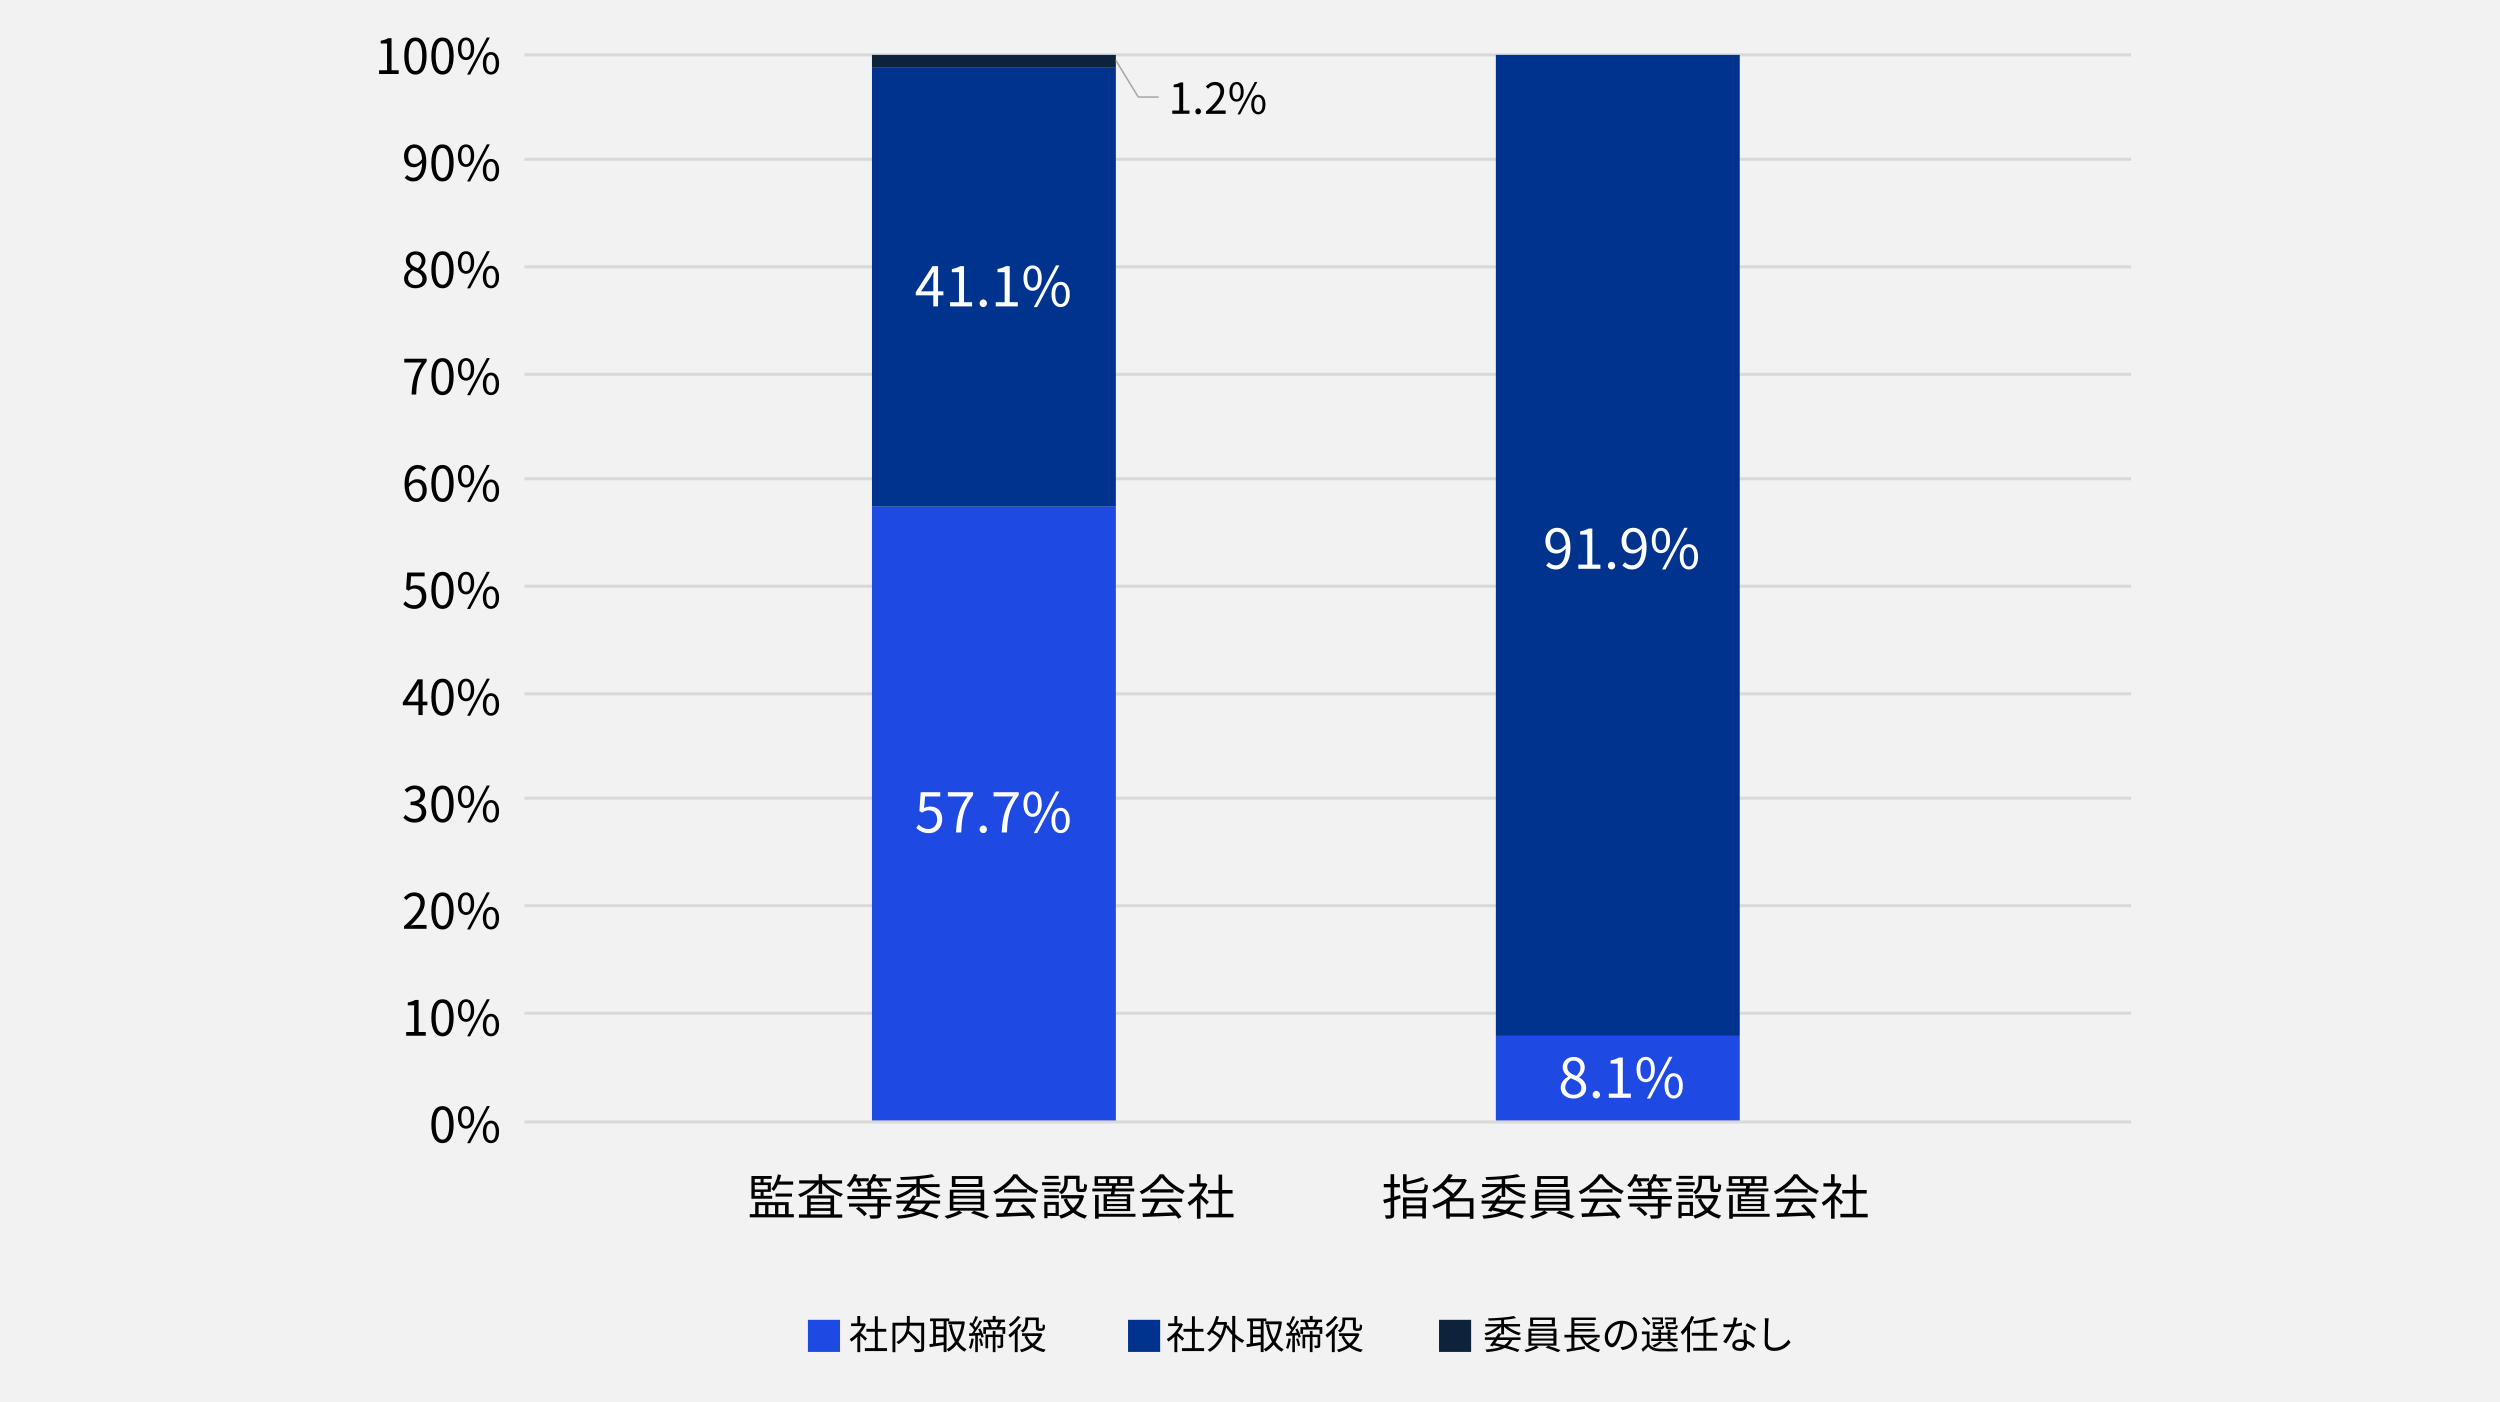 <?xml version="1.0" encoding="UTF-8"?><svg id="_レイヤー_1" xmlns="http://www.w3.org/2000/svg" viewBox="0 0 820 460"><defs><style>.cls-1,.cls-2,.cls-3,.cls-4,.cls-5,.cls-6{stroke-width:0px;}.cls-7{stroke:#d9d9d9;}.cls-7,.cls-8{fill:none;stroke-linejoin:round;}.cls-2{fill:#fff;}.cls-3{fill:#1e49e2;}.cls-4{fill:#00338d;}.cls-5{fill:#0c233c;}.cls-6{fill:#f2f2f2;}.cls-8{stroke:#a6a6a6;stroke-width:.5px;}</style></defs><rect class="cls-6" width="820" height="460"/><path class="cls-7" d="m172,18h527M172,52.24h527M172,87.51h527M172,122.78h527m-527,34.24h527m-527,35.27h527m-527,35.27h527m-527,34.24h527m-527,35.27h527m-527,35.27h527"/><path class="cls-3" d="m490.64,368h80v-28.23h-80v28.23Zm-204.64,0h80v-201.81h-80v201.81Z"/><path class="cls-4" d="m286,166.19h80V22.23h-80v143.95Zm204.64,173.59h80V18h-80v321.77Z"/><rect class="cls-5" x="286" y="18" width="80" height="4.23"/><path class="cls-2" d="m300.53,271.53l.81-1.08c.76.76,1.71,1.46,3.24,1.46s2.81-1.19,2.81-3.11-1.08-3.01-2.74-3.01c-.88,0-1.44.27-2.2.77l-.88-.54.41-6.18h6.43v1.4h-4.99l-.32,3.82c.58-.32,1.17-.52,1.96-.52,2.2,0,3.98,1.3,3.98,4.2s-2.09,4.54-4.32,4.54c-2.05,0-3.31-.86-4.2-1.75Z"/><path class="cls-2" d="m317.29,261.25h-6.39v-1.4h8.26v.99c-3.1,3.98-3.67,7.04-3.87,12.21h-1.71c.22-5.01,1.13-8.19,3.71-11.79Z"/><path class="cls-2" d="m321.32,272.03c0-.74.54-1.28,1.19-1.28s1.19.54,1.19,1.28-.54,1.24-1.19,1.24-1.19-.5-1.19-1.24Z"/><path class="cls-2" d="m332.28,261.25h-6.39v-1.4h8.26v.99c-3.1,3.98-3.67,7.04-3.87,12.21h-1.71c.22-5.01,1.13-8.19,3.71-11.79Z"/><path class="cls-2" d="m335.7,263.73c0-2.65,1.19-4.14,2.99-4.14s3.01,1.49,3.01,4.14-1.19,4.2-3.01,4.2-2.99-1.53-2.99-4.2Zm4.75,0c0-2.11-.72-3.13-1.76-3.13s-1.75,1.03-1.75,3.13.72,3.17,1.75,3.17,1.76-1.06,1.76-3.17Zm5.91-4.14h1.12l-7.29,13.68h-1.1l7.27-13.68Zm-1.48,9.51c0-2.65,1.21-4.14,3.01-4.14s2.99,1.49,2.99,4.14-1.19,4.18-2.99,4.18-3.01-1.51-3.01-4.18Zm4.75,0c0-2.11-.72-3.13-1.75-3.13s-1.76,1.03-1.76,3.13.72,3.17,1.76,3.17,1.75-1.06,1.75-3.17Z"/><path class="cls-2" d="m511.91,356.8c0-1.76,1.22-2.99,2.43-3.64v-.09c-.97-.67-1.78-1.66-1.78-3.04,0-2.02,1.55-3.35,3.62-3.35,2.25,0,3.62,1.44,3.62,3.48,0,1.39-.97,2.58-1.76,3.19v.09c1.15.67,2.23,1.66,2.23,3.46,0,1.93-1.66,3.42-4.14,3.42s-4.21-1.48-4.21-3.51Zm6.79.05c0-1.76-1.62-2.43-3.49-3.19-1.06.68-1.8,1.73-1.8,2.99,0,1.4,1.17,2.43,2.75,2.43s2.54-.92,2.54-2.23Zm-.31-6.61c0-1.3-.83-2.36-2.25-2.36-1.21,0-2.09.86-2.09,2.14,0,1.58,1.42,2.27,2.97,2.88.9-.79,1.37-1.69,1.37-2.67Z"/><path class="cls-2" d="m522.4,359.07c0-.74.54-1.28,1.19-1.28s1.19.54,1.19,1.28-.54,1.24-1.19,1.24-1.19-.5-1.19-1.24Z"/><path class="cls-2" d="m527.68,358.71h2.94v-9.85h-2.34v-1.04c1.17-.22,2.02-.52,2.74-.94h1.26v11.83h2.65v1.37h-7.24v-1.37Z"/><path class="cls-2" d="m536.79,350.77c0-2.65,1.19-4.14,2.99-4.14s3.01,1.5,3.01,4.14-1.19,4.2-3.01,4.2-2.99-1.53-2.99-4.2Zm4.75,0c0-2.11-.72-3.13-1.76-3.13s-1.75,1.03-1.75,3.13.72,3.17,1.75,3.17,1.76-1.06,1.76-3.17Zm5.91-4.14h1.12l-7.29,13.68h-1.1l7.27-13.68Zm-1.48,9.51c0-2.65,1.21-4.14,3.01-4.14s2.99,1.49,2.99,4.14-1.19,4.18-2.99,4.18-3.01-1.51-3.01-4.18Zm4.75,0c0-2.11-.72-3.13-1.75-3.13s-1.76,1.03-1.76,3.13.72,3.17,1.76,3.17,1.75-1.06,1.75-3.17Z"/><path class="cls-2" d="m309.44,96.86h-1.75v3.64h-1.57v-3.64h-5.74v-1.08l5.49-8.48h1.82v8.25h1.75v1.31Zm-3.31-1.31v-4.05c0-.65.07-1.71.11-2.39h-.07c-.32.65-.68,1.3-1.06,1.94l-3.01,4.5h4.03Z"/><path class="cls-2" d="m311.6,99.13h2.94v-9.85h-2.34v-1.04c1.17-.22,2.02-.52,2.74-.94h1.26v11.83h2.65v1.37h-7.24v-1.37Z"/><path class="cls-2" d="m321.32,99.49c0-.74.54-1.28,1.19-1.28s1.19.54,1.19,1.28-.54,1.24-1.19,1.24-1.19-.5-1.19-1.24Z"/><path class="cls-2" d="m326.59,99.13h2.94v-9.85h-2.34v-1.04c1.17-.22,2.02-.52,2.74-.94h1.26v11.83h2.65v1.37h-7.24v-1.37Z"/><path class="cls-2" d="m335.7,91.19c0-2.65,1.19-4.14,2.99-4.14s3.01,1.5,3.01,4.14-1.19,4.2-3.01,4.2-2.99-1.53-2.99-4.2Zm4.75,0c0-2.11-.72-3.13-1.76-3.13s-1.75,1.03-1.75,3.13.72,3.17,1.75,3.17,1.76-1.06,1.76-3.17Zm5.91-4.14h1.12l-7.29,13.68h-1.1l7.27-13.68Zm-1.48,9.51c0-2.65,1.21-4.14,3.01-4.14s2.99,1.49,2.99,4.14-1.19,4.18-2.99,4.18-3.01-1.51-3.01-4.18Zm4.75,0c0-2.11-.72-3.13-1.75-3.13s-1.76,1.03-1.76,3.13.72,3.17,1.76,3.17,1.75-1.06,1.75-3.17Z"/><path class="cls-2" d="m508.05,184.42c.56.63,1.37,1.01,2.21,1.01,1.71,0,3.19-1.4,3.31-5.51-.79.99-1.93,1.64-3.04,1.64-2.2,0-3.64-1.42-3.64-4.16,0-2.56,1.73-4.29,3.78-4.29,2.54,0,4.43,2.09,4.43,6.28,0,5.35-2.3,7.4-4.79,7.4-1.42,0-2.43-.58-3.17-1.35l.9-1.03Zm5.51-5.85c-.18-2.72-1.19-4.16-2.88-4.16-1.26,0-2.23,1.19-2.23,2.99s.79,2.94,2.36,2.94c.88,0,1.87-.5,2.75-1.76Z"/><path class="cls-2" d="m517.68,185.19h2.94v-9.85h-2.34v-1.04c1.17-.22,2.02-.52,2.74-.94h1.26v11.83h2.65v1.37h-7.24v-1.37Z"/><path class="cls-2" d="m527.4,185.55c0-.74.54-1.28,1.19-1.28s1.19.54,1.19,1.28-.54,1.24-1.19,1.24-1.19-.5-1.19-1.24Z"/><path class="cls-2" d="m533.03,184.42c.56.63,1.37,1.01,2.21,1.01,1.71,0,3.19-1.4,3.31-5.51-.79.99-1.93,1.64-3.04,1.64-2.2,0-3.64-1.42-3.64-4.16,0-2.56,1.73-4.29,3.78-4.29,2.54,0,4.43,2.09,4.43,6.28,0,5.35-2.3,7.4-4.79,7.4-1.42,0-2.43-.58-3.17-1.35l.9-1.03Zm5.51-5.85c-.18-2.72-1.19-4.16-2.88-4.16-1.26,0-2.23,1.19-2.23,2.99s.79,2.94,2.36,2.94c.88,0,1.87-.5,2.75-1.76Z"/><path class="cls-2" d="m541.78,177.25c0-2.65,1.19-4.14,2.99-4.14s3.01,1.5,3.01,4.14-1.19,4.2-3.01,4.2-2.99-1.53-2.99-4.2Zm4.75,0c0-2.11-.72-3.13-1.76-3.13s-1.75,1.03-1.75,3.13.72,3.17,1.75,3.17,1.76-1.06,1.76-3.17Zm5.91-4.14h1.12l-7.29,13.68h-1.1l7.27-13.68Zm-1.48,9.51c0-2.65,1.21-4.14,3.01-4.14s2.99,1.49,2.99,4.14-1.19,4.18-2.99,4.18-3.01-1.51-3.01-4.18Zm4.75,0c0-2.11-.72-3.13-1.75-3.13s-1.76,1.03-1.76,3.13.72,3.17,1.76,3.17,1.75-1.06,1.75-3.17Z"/><polyline class="cls-8" points="366 19.79 373.35 31.83 380.04 31.83"/><path class="cls-1" d="m384.51,36.26h2.28v-7.66h-1.82v-.81c.91-.17,1.57-.41,2.13-.73h.98v9.2h2.06v1.06h-5.63v-1.06Z"/><path class="cls-1" d="m392.07,36.54c0-.57.42-1,.92-1s.92.42.92,1-.42.97-.92.97-.92-.39-.92-.97Z"/><path class="cls-1" d="m395.56,36.57c3.22-2.82,4.71-4.86,4.71-6.62,0-1.18-.62-2.03-1.89-2.03-.84,0-1.57.52-2.13,1.19l-.74-.73c.84-.91,1.72-1.51,3.03-1.51,1.83,0,2.98,1.21,2.98,3.04,0,2.04-1.61,4.13-4.02,6.42.53-.04,1.16-.1,1.68-.1h2.84v1.11h-6.46v-.76Z"/><path class="cls-1" d="m403.26,30.09c0-2.06.92-3.22,2.33-3.22s2.34,1.16,2.34,3.22-.92,3.26-2.34,3.26-2.33-1.19-2.33-3.26Zm3.7,0c0-1.64-.56-2.44-1.37-2.44s-1.36.8-1.36,2.44.56,2.47,1.36,2.47,1.37-.83,1.37-2.47Zm4.59-3.22h.87l-5.67,10.65h-.85l5.66-10.65Zm-1.15,7.4c0-2.06.94-3.22,2.34-3.22s2.33,1.16,2.33,3.22-.92,3.25-2.33,3.25-2.34-1.18-2.34-3.25Zm3.7,0c0-1.64-.56-2.44-1.36-2.44s-1.37.8-1.37,2.44.56,2.46,1.37,2.46,1.36-.83,1.36-2.46Z"/><path class="cls-1" d="m283.79,439.77c-.34-.38-1.05-1.1-1.64-1.65v5.38h-.95v-5.03c-.65.64-1.33,1.18-1.99,1.61-.1-.25-.35-.69-.51-.87,1.55-.9,3.17-2.54,4.07-4.26h-3.61v-.88h2.04v-2.42h.95v2.42h1.13l.17-.04.55.36c-.4,1-1,1.96-1.68,2.83.6.48,1.74,1.48,2.07,1.77l-.6.78Zm7.16,2.42v.95h-7.28v-.95h3.29v-5.39h-2.78v-.94h2.78v-4.12h.96v4.12h2.77v.94h-2.77v5.39h3.03Z"/><path class="cls-1" d="m303.1,442.23c0,.62-.14.94-.58,1.09-.46.17-1.26.17-2.42.17-.04-.26-.18-.71-.33-.97.91.04,1.79.04,2.07.03.23-.01.31-.09.31-.32v-7.41h-3.77c-.03.53-.09,1.11-.23,1.69,1.29,1.13,2.87,2.65,3.67,3.61l-.79.62c-.66-.87-1.96-2.2-3.16-3.32-.48,1.25-1.42,2.46-3.16,3.48-.14-.21-.47-.56-.69-.73,2.86-1.52,3.33-3.67,3.41-5.37h-3.74v8.72h-.95v-9.67h4.71v-2.22h.96v2.22h4.71v8.37Z"/><path class="cls-1" d="m310.46,433.35v10.13h-.94v-2.35c-1.64.27-3.3.52-4.54.73l-.17-.97c.36-.04.79-.09,1.26-.16v-7.37h-1.01v-.9h6.31v.9h-.91Zm-.94,0h-2.54v1.73h2.54v-1.73Zm0,2.59h-2.54v1.81h2.54v-1.81Zm-2.54,4.65c.79-.1,1.66-.23,2.54-.36v-1.6h-2.54v1.96Zm9.5-7.03c-.34,2.78-1.07,4.94-2.11,6.59.71,1.04,1.6,1.87,2.68,2.42-.22.18-.53.55-.69.79-1.03-.58-1.89-1.38-2.59-2.35-.77.98-1.66,1.74-2.65,2.31-.14-.25-.43-.6-.64-.78,1.03-.53,1.95-1.34,2.73-2.4-.9-1.54-1.51-3.42-1.94-5.55l.92-.17c.34,1.79.86,3.43,1.6,4.81.75-1.33,1.31-2.95,1.61-4.86h-4.38v-.95h4.64l.18-.04.62.18Z"/><path class="cls-1" d="m319.39,439.15c-.18,1.22-.47,2.46-.88,3.29-.14-.1-.52-.27-.7-.34.4-.79.65-1.96.79-3.09l.79.14Zm2.16-3.38c.49.86.95,1.99,1.1,2.72l-.74.31c-.04-.23-.12-.52-.22-.82l-.96.05v5.47h-.85v-5.42c-.71.05-1.39.09-1.98.13l-.08-.87c.29-.01.61-.03.95-.04.25-.33.51-.69.77-1.09-.38-.58-1.03-1.34-1.62-1.9l.52-.6c.13.12.27.26.4.39.42-.74.88-1.74,1.14-2.46l.83.31c-.44.9-.99,1.96-1.46,2.68.26.29.49.57.68.82.51-.81.98-1.65,1.31-2.34l.79.35c-.7,1.21-1.66,2.69-2.5,3.78l1.74-.09c-.16-.39-.34-.78-.52-1.13l.68-.26Zm.23,3.2c.32.74.57,1.72.65,2.35l-.73.21c-.04-.64-.3-1.61-.6-2.35l.68-.21Zm7.94-3.68v2.22h-.91v-1.4h-5.41v1.4h-.87v-2.22h1.85c-.1-.48-.31-1.11-.53-1.6l.1-.03h-1.33v-.83h2.98v-1.2h.96v1.2h3.02v.83h-1.12c-.23.57-.49,1.16-.74,1.62h2Zm-.68,5.93c0,.42-.08.68-.38.83-.29.13-.7.14-1.37.14-.03-.23-.16-.6-.29-.82.48.01.87.01,1.01,0,.12,0,.16-.04.16-.17v-2.64h-1.66v4.93h-.88v-4.93h-1.53v3.67h-.87v-4.48h2.4v-1.22h.88v1.22h2.52v3.47Zm-4.28-7.55c.23.53.46,1.18.53,1.62h1.48c.22-.46.48-1.11.65-1.62h-2.67Z"/><path class="cls-1" d="m335.08,434.52c-.36.61-.81,1.22-1.29,1.81v7.16h-.94v-6.12c-.51.52-1.04.99-1.55,1.39-.1-.21-.4-.68-.57-.88,1.3-.88,2.65-2.28,3.47-3.68l.87.32Zm-.39-2.51c-.78,1.16-2.07,2.41-3.26,3.17-.1-.21-.35-.6-.51-.78,1.07-.69,2.26-1.81,2.86-2.76l.91.36Zm7.22,5.56c-.52,1.52-1.4,2.73-2.5,3.68.98.66,2.18,1.16,3.58,1.42-.21.2-.48.58-.62.84-1.47-.32-2.7-.88-3.73-1.66-1.09.77-2.33,1.31-3.6,1.68-.12-.23-.35-.62-.53-.82,1.18-.3,2.37-.79,3.39-1.5-.79-.78-1.43-1.72-1.89-2.81l.69-.21h-1.47v-.88h5.85l.19-.04.64.3Zm-4.68-3.91c0,1.12-.29,2.5-1.68,3.42-.16-.17-.55-.47-.77-.58,1.31-.82,1.52-1.95,1.52-2.85v-1.51h4.42v3.05c0,.26.01.4.08.46.05.04.14.05.23.05h.47c.12,0,.25-.01.31-.04.06-.04.13-.13.16-.29.04-.18.05-.56.06-1.05.18.16.48.3.74.38-.03.49-.06,1.05-.14,1.26-.09.22-.22.36-.4.43-.17.08-.47.13-.68.13h-.73c-.29,0-.58-.08-.79-.23-.21-.17-.27-.39-.27-1.13v-2.16h-2.54v.66Zm-.34,4.54c.39.94.99,1.77,1.75,2.46.81-.69,1.48-1.51,1.95-2.46h-3.71Z"/><path class="cls-1" d="m387.79,439.77c-.34-.38-1.05-1.1-1.64-1.65v5.38h-.95v-5.03c-.65.64-1.33,1.18-1.99,1.61-.1-.25-.35-.69-.51-.87,1.55-.9,3.17-2.54,4.07-4.26h-3.61v-.88h2.04v-2.42h.95v2.42h1.13l.17-.04.55.36c-.4,1-1,1.96-1.68,2.83.6.48,1.74,1.48,2.07,1.77l-.6.78Zm7.16,2.42v.95h-7.28v-.95h3.29v-5.39h-2.78v-.94h2.78v-4.12h.96v4.12h2.77v.94h-2.77v5.39h3.03Z"/><path class="cls-1" d="m405.15,437.61c.92.87,1.98,1.59,3,2.05-.22.18-.52.56-.69.82-.78-.4-1.57-.96-2.31-1.61v4.6h-.99v-5.55c-.74-.79-1.42-1.66-1.94-2.55-.95,4.09-2.9,6.68-5.37,8.06-.17-.22-.53-.57-.77-.71,1.55-.81,2.86-2.07,3.85-3.82-.6-.57-1.59-1.3-2.48-1.85-.27.36-.56.7-.86,1-.16-.17-.57-.48-.79-.62,1.43-1.33,2.51-3.47,3.11-5.8l.95.19c-.17.61-.36,1.22-.58,1.79h2.44l.18-.05.62.23c-.05.38-.13.74-.19,1.09l.51-.2c.35.65.81,1.29,1.33,1.9v-4.95h.99v5.97Zm-6.24-3.09c-.3.65-.61,1.26-.96,1.81.85.49,1.81,1.14,2.43,1.7.46-1.03.82-2.2,1.07-3.51h-2.54Z"/><path class="cls-1" d="m414.46,433.35v10.13h-.94v-2.35c-1.64.27-3.3.52-4.54.73l-.17-.97c.36-.04.79-.09,1.26-.16v-7.37h-1.01v-.9h6.31v.9h-.91Zm-.94,0h-2.54v1.73h2.54v-1.73Zm0,2.59h-2.54v1.81h2.54v-1.81Zm-2.54,4.65c.79-.1,1.66-.23,2.54-.36v-1.6h-2.54v1.96Zm9.5-7.03c-.34,2.78-1.07,4.94-2.11,6.59.71,1.04,1.6,1.87,2.68,2.42-.22.18-.53.55-.69.79-1.03-.58-1.89-1.38-2.59-2.35-.77.98-1.66,1.74-2.65,2.31-.14-.25-.43-.6-.64-.78,1.03-.53,1.95-1.34,2.73-2.4-.9-1.54-1.51-3.42-1.94-5.55l.92-.17c.34,1.79.86,3.43,1.6,4.81.75-1.33,1.31-2.95,1.61-4.86h-4.38v-.95h4.64l.18-.04.62.18Z"/><path class="cls-1" d="m423.39,439.15c-.18,1.22-.47,2.46-.88,3.29-.14-.1-.52-.27-.7-.34.4-.79.65-1.96.79-3.09l.79.14Zm2.16-3.38c.49.86.95,1.99,1.1,2.72l-.74.31c-.04-.23-.12-.52-.22-.82l-.96.05v5.47h-.85v-5.42c-.71.05-1.39.09-1.98.13l-.08-.87c.29-.01.61-.03.95-.04.25-.33.51-.69.77-1.09-.38-.58-1.03-1.34-1.62-1.9l.52-.6c.13.12.27.26.4.39.42-.74.88-1.74,1.14-2.46l.83.31c-.44.9-.99,1.96-1.46,2.68.26.29.49.57.68.82.51-.81.98-1.65,1.31-2.34l.79.35c-.7,1.21-1.66,2.69-2.5,3.78l1.74-.09c-.16-.39-.34-.78-.52-1.13l.68-.26Zm.23,3.2c.32.74.57,1.72.65,2.35l-.73.21c-.04-.64-.3-1.61-.6-2.35l.68-.21Zm7.94-3.68v2.22h-.91v-1.4h-5.41v1.4h-.87v-2.22h1.85c-.1-.48-.31-1.11-.53-1.6l.1-.03h-1.33v-.83h2.98v-1.2h.96v1.2h3.02v.83h-1.12c-.23.57-.49,1.16-.74,1.62h2Zm-.68,5.93c0,.42-.08.68-.38.83-.29.13-.7.14-1.37.14-.03-.23-.16-.6-.29-.82.48.01.87.01,1.01,0,.12,0,.16-.04.16-.17v-2.64h-1.66v4.93h-.88v-4.93h-1.53v3.67h-.87v-4.48h2.4v-1.22h.88v1.22h2.52v3.47Zm-4.28-7.55c.23.53.46,1.18.53,1.62h1.48c.22-.46.48-1.11.65-1.62h-2.67Z"/><path class="cls-1" d="m439.08,434.52c-.36.61-.81,1.22-1.29,1.81v7.16h-.94v-6.12c-.51.52-1.04.99-1.55,1.39-.1-.21-.4-.68-.57-.88,1.3-.88,2.65-2.28,3.47-3.68l.87.32Zm-.39-2.51c-.78,1.16-2.07,2.41-3.26,3.17-.1-.21-.35-.6-.51-.78,1.07-.69,2.26-1.81,2.86-2.76l.91.36Zm7.22,5.56c-.52,1.52-1.4,2.73-2.5,3.68.98.66,2.18,1.16,3.58,1.42-.21.2-.48.58-.62.84-1.47-.32-2.7-.88-3.73-1.66-1.09.77-2.33,1.31-3.6,1.68-.12-.23-.35-.62-.53-.82,1.18-.3,2.37-.79,3.39-1.5-.79-.78-1.43-1.72-1.89-2.81l.69-.21h-1.47v-.88h5.85l.19-.04.64.3Zm-4.68-3.91c0,1.12-.29,2.5-1.68,3.42-.16-.17-.55-.47-.77-.58,1.31-.82,1.52-1.95,1.52-2.85v-1.51h4.42v3.05c0,.26.01.4.08.46.05.04.14.05.23.05h.47c.12,0,.25-.01.31-.04.06-.04.13-.13.16-.29.04-.18.05-.56.06-1.05.18.16.48.3.74.38-.03.49-.06,1.05-.14,1.26-.09.22-.22.36-.4.43-.17.08-.47.13-.68.13h-.73c-.29,0-.58-.08-.79-.23-.21-.17-.27-.39-.27-1.13v-2.16h-2.54v.66Zm-.34,4.54c.39.94.99,1.77,1.75,2.46.81-.69,1.48-1.51,1.95-2.46h-3.71Z"/><path class="cls-1" d="m492.4,437.61c-.21.34-.44.69-.69,1.05h7.05v.83h-2.7c-.36.81-.86,1.46-1.51,1.99,1.48.4,2.82.82,3.82,1.22l-.58.79c-1.09-.45-2.56-.94-4.2-1.38-1.44.78-3.41,1.18-5.98,1.39-.06-.27-.21-.64-.38-.86,2.08-.12,3.73-.38,4.99-.87-.75-.18-1.53-.35-2.33-.51l-.27.36-.9-.31c.38-.51.84-1.16,1.31-1.83h-2.99v-.83h3.55c.33-.48.62-.95.88-1.38l.92.25v-2.38c-1.21,1.29-3.16,2.41-4.9,2.95-.13-.23-.4-.57-.6-.75,1.55-.42,3.25-1.27,4.41-2.26h-4.12v-.79h5.21v-1.3c-1.38.1-2.81.17-4.11.19-.01-.21-.13-.56-.21-.75,2.96-.08,6.58-.35,8.49-.78l.72.69c-1.08.25-2.47.43-3.95.57v1.38h5.25v.79h-4.12c1.14.94,2.85,1.73,4.39,2.12-.21.21-.49.56-.61.81-1.75-.53-3.69-1.61-4.91-2.86v2.54h-.94v-.08Zm-1.25,1.89c-.25.36-.49.73-.74,1.07,1,.18,2.02.4,2.98.64.69-.44,1.21-1,1.59-1.7h-3.82Z"/><path class="cls-1" d="m503.84,441.36l.86.56c-1.04.64-2.72,1.26-4.04,1.6-.17-.19-.48-.52-.72-.71,1.34-.31,3-.91,3.82-1.44h-2.42v-5.56h9.17v5.56h-6.67Zm6.16-6.3h-8.11v-2.91h8.11v2.91Zm-7.7,2.37h7.22v-.91h-7.22v.91Zm0,1.6h7.22v-.91h-7.22v.91Zm0,1.62h7.22v-.94h-7.22v.94Zm6.7-7.72h-6.15v1.35h6.15v-1.35Zm-1.22,8.46c1.34.39,3.07,1.03,4.08,1.44l-.83.7c-.98-.46-2.72-1.12-4.08-1.52l.83-.62Z"/><path class="cls-1" d="m524.1,439.33c-.86.64-1.98,1.3-2.92,1.77.99.77,2.22,1.3,3.71,1.6-.21.18-.48.58-.6.84-2.98-.69-4.95-2.31-6.04-4.85h-1.85v3.43c1.08-.18,2.26-.38,3.41-.57l.04.86c-2.07.36-4.29.74-5.84,1l-.25-.88c.47-.07,1.04-.16,1.65-.25v-3.59h-2.27v-.87h2.27v-5.67h8.01v.82h-7.02v1.08h6.63v.79h-6.63v1.08h6.63v.79h-6.63v1.11h8.28v.87h-5.45c.34.7.78,1.33,1.34,1.87.92-.51,2.07-1.2,2.74-1.75l.79.52Z"/><path class="cls-1" d="m531.51,441.88c.4-.03.79-.09,1.1-.16,1.65-.37,3.26-1.59,3.26-3.81,0-1.95-1.24-3.55-3.42-3.73-.17,1.2-.42,2.5-.77,3.71-.79,2.64-1.82,4-3.02,4s-2.3-1.33-2.3-3.45c0-2.79,2.5-5.24,5.64-5.24s4.94,2.13,4.94,4.73-1.78,4.51-4.85,4.91l-.6-.98Zm-.85-4.21c.33-1.07.57-2.29.72-3.47-2.47.31-3.98,2.43-3.98,4.16,0,1.62.75,2.34,1.31,2.34s1.29-.86,1.95-3.03Z"/><path class="cls-1" d="m541.06,440.9c.61.97,1.77,1.42,3.29,1.48,1.47.07,4.5.03,6.08-.08-.12.21-.27.64-.31.91-1.47.07-4.28.09-5.75.04-1.72-.06-2.9-.53-3.71-1.56-.55.57-1.13,1.12-1.76,1.69l-.51-.9c.55-.4,1.18-.95,1.75-1.5v-3.35h-1.6v-.91h2.5v4.17Zm-.51-6.25c-.34-.65-1.17-1.57-1.92-2.21l.74-.49c.77.61,1.62,1.51,1.99,2.16l-.81.55Zm9.7,5.17h-8.65v-.75h2.34v-1.24h-1.92v-.74h1.92v-.94h.9v.94h2.13v-.94h.92v.94h1.95v.74h-1.95v1.24h2.35v.75Zm-5.62-7.01h-2.78v-.68h3.6v2.2h-2.56v.68c0,.23.06.29.48.29h1.4c.31,0,.38-.08.42-.65.17.13.48.23.72.27-.09.84-.34,1.07-1,1.07h-1.61c-.96,0-1.21-.19-1.21-.97v-1.35h2.55v-.85Zm.6,7.45c-.66.62-1.7,1.26-2.56,1.68-.16-.17-.51-.48-.71-.61.88-.35,1.85-.84,2.42-1.37l.86.3Zm-.39-1.2h2.13v-1.24h-2.13v1.24Zm3.98-6.25h-2.74v-.68h3.6v2.2h-2.54v.66c0,.25.08.3.51.3h1.55c.31,0,.38-.08.42-.69.17.12.48.22.71.27-.09.87-.34,1.1-1.03,1.1h-1.74c-.96,0-1.23-.19-1.23-.97v-1.35h2.5v-.85Zm.3,9.15c-.55-.48-1.48-1.09-2.38-1.55l.69-.43c.95.46,2.02,1.08,2.63,1.56l-.94.42Z"/><path class="cls-1" d="m555.71,431.93c-.39.95-.85,1.87-1.38,2.76v8.83h-.95v-7.4c-.48.65-1,1.25-1.53,1.75-.09-.23-.39-.73-.6-.96,1.42-1.26,2.73-3.25,3.52-5.27l.94.29Zm3.98,6.16v3.99h3.47v.94h-7.77v-.94h3.34v-3.99h-3.83v-.94h3.83v-3.43c-1.04.18-2.12.34-3.11.46-.04-.23-.2-.6-.3-.82,2.41-.31,5.21-.83,6.8-1.4l.72.81c-.88.29-1.98.56-3.15.79v3.6h3.67v.94h-3.67Z"/><path class="cls-1" d="m571.37,434.71c-.68.2-1.48.36-2.33.47-.64,1.82-1.78,4.06-2.81,5.45l-1.01-.52c1.08-1.25,2.17-3.3,2.76-4.81-.38.03-.75.04-1.13.04-.48,0-1.01-.01-1.5-.04l-.08-.98c.48.07,1.03.09,1.59.09.46,0,.94-.03,1.43-.07.2-.71.38-1.53.4-2.22l1.16.1c-.13.47-.3,1.25-.51,1.99.68-.1,1.35-.26,2-.47l.03.96Zm1.51,1.5c-.04.53-.03.91-.01,1.39.01.47.06,1.31.09,2.09,1.11.4,2,1.04,2.67,1.61l-.56.88c-.55-.49-1.24-1.07-2.07-1.47.01.2.01.38.01.52,0,1.03-.68,1.87-2.26,1.87-1.42,0-2.57-.58-2.57-1.86,0-1.18,1.12-1.95,2.57-1.95.43,0,.85.04,1.22.12-.04-1.05-.1-2.31-.13-3.21h1.04Zm-.87,4.12c-.4-.12-.85-.18-1.3-.18-.95,0-1.57.43-1.57,1.01s.48,1,1.48,1c1.05,0,1.4-.58,1.4-1.22,0-.17,0-.38-.01-.61Zm3.43-3.77c-.69-.58-2.08-1.38-2.94-1.77l.51-.81c.94.42,2.41,1.25,3.02,1.72l-.58.86Z"/><path class="cls-1" d="m580.13,432.42c-.06.42-.1.87-.13,1.29-.05,1.46-.16,4.5-.16,6.42,0,1.42.91,1.91,2.11,1.91,2.37,0,3.71-1.33,4.63-2.67l.71.9c-.87,1.22-2.54,2.83-5.37,2.83-1.85,0-3.12-.78-3.12-2.87,0-1.91.13-5.16.13-6.53,0-.47-.04-.92-.12-1.3h1.31Z"/><rect class="cls-3" x="265" y="432.9" width="10.53" height="10.53"/><rect class="cls-4" x="370" y="432.9" width="10.53" height="10.53"/><rect class="cls-5" x="472" y="432.9" width="10.53" height="10.53"/><path class="cls-1" d="m141.48,368.85c0-4.08,1.42-6.05,3.67-6.05s3.65,1.99,3.65,6.05-1.42,6.11-3.65,6.11-3.67-2.03-3.67-6.11Zm5.89,0c0-3.43-.9-4.87-2.23-4.87s-2.24,1.44-2.24,4.87.9,4.95,2.24,4.95,2.23-1.49,2.23-4.95Z"/><path class="cls-1" d="m150.2,366.48c0-2.35,1.06-3.68,2.66-3.68s2.67,1.33,2.67,3.68-1.06,3.73-2.67,3.73-2.66-1.36-2.66-3.73Zm4.23,0c0-1.87-.64-2.79-1.57-2.79s-1.55.91-1.55,2.79.64,2.82,1.55,2.82,1.57-.94,1.57-2.82Zm5.25-3.68h.99l-6.48,12.17h-.98l6.47-12.17Zm-1.31,8.45c0-2.35,1.07-3.68,2.67-3.68s2.66,1.33,2.66,3.68-1.06,3.71-2.66,3.71-2.67-1.34-2.67-3.71Zm4.23,0c0-1.87-.64-2.79-1.55-2.79s-1.57.91-1.57,2.79.64,2.82,1.57,2.82,1.55-.94,1.55-2.82Z"/><path class="cls-1" d="m133.22,338.49h2.61v-8.75h-2.08v-.93c1.04-.19,1.79-.46,2.43-.83h1.12v10.52h2.35v1.22h-6.43v-1.22Z"/><path class="cls-1" d="m141.48,333.8c0-4.08,1.42-6.05,3.67-6.05s3.65,1.99,3.65,6.05-1.42,6.11-3.65,6.11-3.67-2.03-3.67-6.11Zm5.89,0c0-3.43-.9-4.87-2.23-4.87s-2.24,1.44-2.24,4.87.9,4.95,2.24,4.95,2.23-1.49,2.23-4.95Z"/><path class="cls-1" d="m150.2,331.43c0-2.35,1.06-3.68,2.66-3.68s2.67,1.33,2.67,3.68-1.06,3.73-2.67,3.73-2.66-1.36-2.66-3.73Zm4.23,0c0-1.87-.64-2.79-1.57-2.79s-1.55.91-1.55,2.79.64,2.82,1.55,2.82,1.57-.94,1.57-2.82Zm5.25-3.68h.99l-6.48,12.17h-.98l6.47-12.17Zm-1.31,8.45c0-2.35,1.07-3.68,2.67-3.68s2.66,1.33,2.66,3.68-1.06,3.71-2.66,3.71-2.67-1.34-2.67-3.71Zm4.23,0c0-1.87-.64-2.79-1.55-2.79s-1.57.91-1.57,2.79.64,2.82,1.57,2.82,1.55-.94,1.55-2.82Z"/><path class="cls-1" d="m132.52,303.79c3.68-3.22,5.38-5.55,5.38-7.57,0-1.34-.7-2.32-2.16-2.32-.96,0-1.79.59-2.43,1.36l-.85-.83c.96-1.04,1.97-1.73,3.46-1.73,2.1,0,3.41,1.38,3.41,3.47,0,2.34-1.84,4.72-4.59,7.33.61-.05,1.33-.11,1.92-.11h3.25v1.26h-7.38v-.86Z"/><path class="cls-1" d="m141.48,298.75c0-4.08,1.42-6.05,3.67-6.05s3.65,1.99,3.65,6.05-1.42,6.11-3.65,6.11-3.67-2.03-3.67-6.11Zm5.89,0c0-3.43-.9-4.87-2.23-4.87s-2.24,1.44-2.24,4.87.9,4.95,2.24,4.95,2.23-1.49,2.23-4.95Z"/><path class="cls-1" d="m150.2,296.38c0-2.35,1.06-3.68,2.66-3.68s2.67,1.33,2.67,3.68-1.06,3.73-2.67,3.73-2.66-1.36-2.66-3.73Zm4.23,0c0-1.87-.64-2.79-1.57-2.79s-1.55.91-1.55,2.79.64,2.82,1.55,2.82,1.57-.94,1.57-2.82Zm5.25-3.68h.99l-6.48,12.17h-.98l6.47-12.17Zm-1.31,8.45c0-2.35,1.07-3.68,2.67-3.68s2.66,1.33,2.66,3.68-1.06,3.71-2.66,3.71-2.67-1.34-2.67-3.71Zm4.23,0c0-1.87-.64-2.79-1.55-2.79s-1.57.91-1.57,2.79.64,2.82,1.57,2.82,1.55-.94,1.55-2.82Z"/><path class="cls-1" d="m132.28,268.21l.74-.96c.69.72,1.58,1.34,2.91,1.34s2.38-.83,2.38-2.18-.94-2.35-3.65-2.35v-1.12c2.42,0,3.25-.98,3.25-2.24,0-1.14-.77-1.86-1.98-1.89-.94.03-1.78.51-2.43,1.17l-.78-.93c.88-.82,1.92-1.41,3.28-1.41,1.97,0,3.41,1.06,3.41,2.95,0,1.42-.85,2.37-2.1,2.83v.06c1.39.32,2.5,1.38,2.5,2.98,0,2.1-1.68,3.35-3.76,3.35-1.84,0-2.99-.77-3.76-1.6Z"/><path class="cls-1" d="m141.48,263.7c0-4.08,1.42-6.05,3.67-6.05s3.65,1.99,3.65,6.05-1.42,6.11-3.65,6.11-3.67-2.03-3.67-6.11Zm5.89,0c0-3.43-.9-4.87-2.23-4.87s-2.24,1.44-2.24,4.87.9,4.95,2.24,4.95,2.23-1.49,2.23-4.95Z"/><path class="cls-1" d="m150.2,261.33c0-2.35,1.06-3.68,2.66-3.68s2.67,1.33,2.67,3.68-1.06,3.73-2.67,3.73-2.66-1.36-2.66-3.73Zm4.23,0c0-1.87-.64-2.79-1.57-2.79s-1.55.91-1.55,2.79.64,2.82,1.55,2.82,1.57-.94,1.57-2.82Zm5.25-3.68h.99l-6.48,12.17h-.98l6.47-12.17Zm-1.31,8.45c0-2.35,1.07-3.68,2.67-3.68s2.66,1.33,2.66,3.68-1.06,3.71-2.66,3.71-2.67-1.34-2.67-3.71Zm4.23,0c0-1.87-.64-2.79-1.55-2.79s-1.57.91-1.57,2.79.64,2.82,1.57,2.82,1.55-.94,1.55-2.82Z"/><path class="cls-1" d="m140.18,231.32h-1.55v3.23h-1.39v-3.23h-5.11v-.96l4.88-7.54h1.62v7.33h1.55v1.17Zm-2.95-1.17v-3.6c0-.58.06-1.52.1-2.13h-.06c-.29.58-.61,1.15-.94,1.73l-2.67,4h3.59Z"/><path class="cls-1" d="m141.48,228.65c0-4.08,1.42-6.05,3.67-6.05s3.65,1.99,3.65,6.05-1.42,6.11-3.65,6.11-3.67-2.03-3.67-6.11Zm5.89,0c0-3.43-.9-4.87-2.23-4.87s-2.24,1.44-2.24,4.87.9,4.95,2.24,4.95,2.23-1.49,2.23-4.95Z"/><path class="cls-1" d="m150.2,226.28c0-2.35,1.06-3.68,2.66-3.68s2.67,1.33,2.67,3.68-1.06,3.73-2.67,3.73-2.66-1.36-2.66-3.73Zm4.23,0c0-1.87-.64-2.79-1.57-2.79s-1.55.91-1.55,2.79.64,2.82,1.55,2.82,1.57-.94,1.57-2.82Zm5.25-3.68h.99l-6.48,12.17h-.98l6.47-12.17Zm-1.31,8.45c0-2.35,1.07-3.68,2.67-3.68s2.66,1.33,2.66,3.68-1.06,3.71-2.66,3.71-2.67-1.34-2.67-3.71Zm4.23,0c0-1.87-.64-2.79-1.55-2.79s-1.57.91-1.57,2.79.64,2.82,1.57,2.82,1.55-.94,1.55-2.82Z"/><path class="cls-1" d="m132.26,198.16l.72-.96c.67.67,1.52,1.3,2.88,1.3s2.5-1.06,2.5-2.77-.96-2.67-2.43-2.67c-.78,0-1.28.24-1.95.69l-.78-.48.37-5.49h5.71v1.25h-4.43l-.29,3.39c.51-.29,1.04-.46,1.74-.46,1.95,0,3.54,1.15,3.54,3.73s-1.86,4.03-3.84,4.03c-1.82,0-2.95-.77-3.73-1.55Z"/><path class="cls-1" d="m141.48,193.6c0-4.08,1.42-6.05,3.67-6.05s3.65,1.99,3.65,6.05-1.42,6.11-3.65,6.11-3.67-2.03-3.67-6.11Zm5.89,0c0-3.43-.9-4.87-2.23-4.87s-2.24,1.44-2.24,4.87.9,4.95,2.24,4.95,2.23-1.49,2.23-4.95Z"/><path class="cls-1" d="m150.2,191.23c0-2.35,1.06-3.68,2.66-3.68s2.67,1.33,2.67,3.68-1.06,3.73-2.67,3.73-2.66-1.36-2.66-3.73Zm4.23,0c0-1.87-.64-2.79-1.57-2.79s-1.55.91-1.55,2.79.64,2.82,1.55,2.82,1.57-.94,1.57-2.82Zm5.25-3.68h.99l-6.48,12.17h-.98l6.47-12.17Zm-1.31,8.45c0-2.35,1.07-3.68,2.67-3.68s2.66,1.33,2.66,3.68-1.06,3.71-2.66,3.71-2.67-1.34-2.67-3.71Zm4.23,0c0-1.87-.64-2.79-1.55-2.79s-1.57.91-1.57,2.79.64,2.82,1.57,2.82,1.55-.94,1.55-2.82Z"/><path class="cls-1" d="m138.98,154.61c-.46-.56-1.17-.9-1.89-.9-1.6,0-2.96,1.23-3.03,4.88.72-.88,1.74-1.42,2.67-1.42,1.98,0,3.25,1.23,3.25,3.68,0,2.27-1.54,3.81-3.36,3.81-2.26,0-3.92-1.94-3.92-5.81,0-4.59,2.06-6.35,4.34-6.35,1.22,0,2.1.51,2.74,1.2l-.8.91Zm-.37,6.24c0-1.58-.69-2.59-2.11-2.59-.74,0-1.63.42-2.4,1.5.18,2.43,1.06,3.76,2.53,3.76,1.12,0,1.98-1.07,1.98-2.67Z"/><path class="cls-1" d="m141.48,158.55c0-4.08,1.42-6.05,3.67-6.05s3.65,1.99,3.65,6.05-1.42,6.11-3.65,6.11-3.67-2.03-3.67-6.11Zm5.89,0c0-3.43-.9-4.87-2.23-4.87s-2.24,1.44-2.24,4.87.9,4.95,2.24,4.95,2.23-1.49,2.23-4.95Z"/><path class="cls-1" d="m150.2,156.18c0-2.35,1.06-3.68,2.66-3.68s2.67,1.33,2.67,3.68-1.06,3.73-2.67,3.73-2.66-1.36-2.66-3.73Zm4.23,0c0-1.87-.64-2.79-1.57-2.79s-1.55.91-1.55,2.79.64,2.82,1.55,2.82,1.57-.94,1.57-2.82Zm5.25-3.68h.99l-6.48,12.17h-.98l6.47-12.17Zm-1.31,8.45c0-2.35,1.07-3.68,2.67-3.68s2.66,1.33,2.66,3.68-1.06,3.71-2.66,3.71-2.67-1.34-2.67-3.71Zm4.23,0c0-1.87-.64-2.79-1.55-2.79s-1.57.91-1.57,2.79.64,2.82,1.57,2.82,1.55-.94,1.55-2.82Z"/><path class="cls-1" d="m138.28,118.92h-5.68v-1.25h7.35v.88c-2.75,3.54-3.27,6.26-3.44,10.85h-1.52c.19-4.45,1.01-7.28,3.3-10.48Z"/><path class="cls-1" d="m141.48,123.5c0-4.08,1.42-6.05,3.67-6.05s3.65,1.99,3.65,6.05-1.42,6.11-3.65,6.11-3.67-2.03-3.67-6.11Zm5.89,0c0-3.43-.9-4.87-2.23-4.87s-2.24,1.44-2.24,4.87.9,4.95,2.24,4.95,2.23-1.49,2.23-4.95Z"/><path class="cls-1" d="m150.2,121.13c0-2.35,1.06-3.68,2.66-3.68s2.67,1.33,2.67,3.68-1.06,3.73-2.67,3.73-2.66-1.36-2.66-3.73Zm4.23,0c0-1.87-.64-2.79-1.57-2.79s-1.55.91-1.55,2.79.64,2.82,1.55,2.82,1.57-.94,1.57-2.82Zm5.25-3.68h.99l-6.48,12.17h-.98l6.47-12.17Zm-1.31,8.45c0-2.35,1.07-3.68,2.67-3.68s2.66,1.33,2.66,3.68-1.06,3.71-2.66,3.71-2.67-1.34-2.67-3.71Zm4.23,0c0-1.87-.64-2.79-1.55-2.79s-1.57.91-1.57,2.79.64,2.82,1.57,2.82,1.55-.94,1.55-2.82Z"/><path class="cls-1" d="m132.53,91.44c0-1.57,1.09-2.66,2.16-3.23v-.08c-.86-.59-1.58-1.47-1.58-2.71,0-1.79,1.38-2.98,3.22-2.98,2,0,3.22,1.28,3.22,3.09,0,1.23-.86,2.29-1.57,2.83v.08c1.02.59,1.98,1.47,1.98,3.07,0,1.71-1.47,3.04-3.68,3.04s-3.75-1.31-3.75-3.12Zm6.03.05c0-1.57-1.44-2.16-3.11-2.83-.94.61-1.6,1.54-1.6,2.66,0,1.25,1.04,2.16,2.45,2.16s2.26-.82,2.26-1.99Zm-.27-5.87c0-1.15-.74-2.1-2-2.1-1.07,0-1.86.77-1.86,1.9,0,1.41,1.26,2.02,2.64,2.56.8-.71,1.22-1.5,1.22-2.37Z"/><path class="cls-1" d="m141.48,88.45c0-4.08,1.42-6.05,3.67-6.05s3.65,1.99,3.65,6.05-1.42,6.11-3.65,6.11-3.67-2.03-3.67-6.11Zm5.89,0c0-3.43-.9-4.87-2.23-4.87s-2.24,1.44-2.24,4.87.9,4.95,2.24,4.95,2.23-1.49,2.23-4.95Z"/><path class="cls-1" d="m150.2,86.08c0-2.35,1.06-3.68,2.66-3.68s2.67,1.33,2.67,3.68-1.06,3.73-2.67,3.73-2.66-1.36-2.66-3.73Zm4.23,0c0-1.87-.64-2.79-1.57-2.79s-1.55.91-1.55,2.79.64,2.82,1.55,2.82,1.57-.94,1.57-2.82Zm5.25-3.68h.99l-6.48,12.17h-.98l6.47-12.17Zm-1.31,8.45c0-2.35,1.07-3.68,2.67-3.68s2.66,1.33,2.66,3.68-1.06,3.71-2.66,3.71-2.67-1.34-2.67-3.71Zm4.23,0c0-1.87-.64-2.79-1.55-2.79s-1.57.91-1.57,2.79.64,2.82,1.57,2.82,1.55-.94,1.55-2.82Z"/><path class="cls-1" d="m133.54,57.4c.5.56,1.22.9,1.97.9,1.52,0,2.83-1.25,2.95-4.9-.7.88-1.71,1.46-2.71,1.46-1.95,0-3.23-1.26-3.23-3.7,0-2.27,1.54-3.81,3.36-3.81,2.26,0,3.94,1.86,3.94,5.59,0,4.75-2.05,6.58-4.26,6.58-1.26,0-2.16-.51-2.82-1.2l.8-.91Zm4.9-5.2c-.16-2.42-1.06-3.7-2.56-3.7-1.12,0-1.98,1.06-1.98,2.66s.7,2.61,2.1,2.61c.78,0,1.66-.45,2.45-1.57Z"/><path class="cls-1" d="m141.48,53.4c0-4.08,1.42-6.05,3.67-6.05s3.65,1.99,3.65,6.05-1.42,6.11-3.65,6.11-3.67-2.03-3.67-6.11Zm5.89,0c0-3.43-.9-4.87-2.23-4.87s-2.24,1.44-2.24,4.87.9,4.95,2.24,4.95,2.23-1.49,2.23-4.95Z"/><path class="cls-1" d="m150.2,51.03c0-2.35,1.06-3.68,2.66-3.68s2.67,1.33,2.67,3.68-1.06,3.73-2.67,3.73-2.66-1.36-2.66-3.73Zm4.23,0c0-1.87-.64-2.79-1.57-2.79s-1.55.91-1.55,2.79.64,2.82,1.55,2.82,1.57-.94,1.57-2.82Zm5.25-3.68h.99l-6.48,12.17h-.98l6.47-12.17Zm-1.31,8.45c0-2.35,1.07-3.68,2.67-3.68s2.66,1.33,2.66,3.68-1.06,3.71-2.66,3.71-2.67-1.34-2.67-3.71Zm4.23,0c0-1.87-.64-2.79-1.55-2.79s-1.57.91-1.57,2.79.64,2.82,1.57,2.82,1.55-.94,1.55-2.82Z"/><path class="cls-1" d="m124.34,23.04h2.61v-8.75h-2.08v-.93c1.04-.19,1.79-.46,2.43-.83h1.12v10.52h2.35v1.22h-6.43v-1.22Z"/><path class="cls-1" d="m132.6,18.35c0-4.08,1.42-6.05,3.67-6.05s3.65,1.99,3.65,6.05-1.42,6.11-3.65,6.11-3.67-2.03-3.67-6.11Zm5.89,0c0-3.43-.9-4.87-2.23-4.87s-2.24,1.44-2.24,4.87.9,4.95,2.24,4.95,2.23-1.49,2.23-4.95Z"/><path class="cls-1" d="m141.48,18.35c0-4.08,1.42-6.05,3.67-6.05s3.65,1.99,3.65,6.05-1.42,6.11-3.65,6.11-3.67-2.03-3.67-6.11Zm5.89,0c0-3.43-.9-4.87-2.23-4.87s-2.24,1.44-2.24,4.87.9,4.95,2.24,4.95,2.23-1.49,2.23-4.95Z"/><path class="cls-1" d="m150.2,15.98c0-2.35,1.06-3.68,2.66-3.68s2.67,1.33,2.67,3.68-1.06,3.73-2.67,3.73-2.66-1.36-2.66-3.73Zm4.23,0c0-1.87-.64-2.79-1.57-2.79s-1.55.91-1.55,2.79.64,2.82,1.55,2.82,1.57-.94,1.57-2.82Zm5.25-3.68h.99l-6.48,12.17h-.98l6.47-12.17Zm-1.31,8.45c0-2.35,1.07-3.68,2.67-3.68s2.66,1.33,2.66,3.68-1.06,3.71-2.66,3.71-2.67-1.34-2.67-3.71Zm4.23,0c0-1.87-.64-2.79-1.55-2.79s-1.57.91-1.57,2.79.64,2.82,1.57,2.82,1.55-.94,1.55-2.82Z"/><line class="cls-7" x1="172" y1="368" x2="699" y2="368"/><path class="cls-1" d="m260.38,398.23v1.06h-14.45v-1.06h1.78v-3.92h10.96v3.92h1.71Zm-7.11-5.04h-6.8v-7.46h6.66v.94h-2.67v1.18h2.37v3.09h-2.37v1.28h2.82v.96Zm-5.71-6.51v1.18h1.92v-1.18h-1.92Zm4.27,2.02h-4.27v1.44h4.27v-1.44Zm-4.27,3.54h1.92v-1.28h-1.92v1.28Zm1.26,6h2.14v-2.95h-2.14v2.95Zm3.22-2.95v2.95h2.18v-2.95h-2.18Zm3.09-6.72c-.38.8-.8,1.5-1.26,2.08-.19-.18-.62-.5-.9-.66,1.02-1.17,1.76-2.95,2.18-4.8l1.06.22c-.18.72-.38,1.44-.64,2.11h4.59v1.04h-5.03Zm-.74,3.92v-1.02h5.38v1.02h-5.38Zm.91,2.8v2.95h2.19v-2.95h-2.19Z"/><path class="cls-1" d="m270.92,388.19c1.41,1.47,3.57,2.77,5.6,3.43-.27.21-.62.66-.78.94-2.21-.82-4.61-2.46-6.07-4.32v3.35h-1.15v-3.36c-1.46,1.91-3.83,3.58-6,4.45-.16-.27-.5-.71-.75-.93,1.97-.67,4.1-2.03,5.47-3.55h-5.12v-1.06h6.4v-2.02h1.15v2.02h6.53v1.06h-5.28Zm2.66,10.13h2.67v1.07h-14.2v-1.07h2.69v-6.24h8.84v6.24Zm-7.68-5.23v1.14h6.48v-1.14h-6.48Zm6.48,2.02h-6.48v1.17h6.48v-1.17Zm-6.48,3.22h6.48v-1.17h-6.48v1.17Z"/><path class="cls-1" d="m280.21,387.47c-.45.75-.96,1.44-1.5,1.99-.21-.19-.7-.53-.98-.69.99-.91,1.89-2.32,2.43-3.71l1.12.29c-.14.38-.3.75-.5,1.12h4.16v1.01h-2.9c.26.5.48,1.06.56,1.42l-1.04.38c-.11-.48-.4-1.2-.69-1.81h-.67Zm8.76,5.86v1.41h2.99v1.04h-2.99v2.56c0,.7-.16,1.01-.7,1.2-.53.18-1.41.19-2.74.19-.06-.35-.26-.8-.43-1.12,1.09.03,2.03.03,2.32,0,.29,0,.35-.06.35-.29v-2.55h-9.3v-1.04h9.3v-1.41h-9.81v-1.04h6.56v-1.42h-4.99v-1.01h4.99v-1.07c-.16-.11-.34-.21-.43-.27.98-.83,1.84-2.13,2.29-3.46l1.14.26c-.14.4-.29.77-.48,1.15h5.19v1.01h-3.41c.37.5.7,1.06.88,1.46l-1.02.45c-.18-.53-.64-1.3-1.12-1.91h-1.09c-.3.46-.64.91-.99,1.28h.26v1.1h5.15v1.01h-5.15v1.42h6.66v1.04h-3.41Zm-7.35,2.46c1.01.64,2.21,1.63,2.74,2.37l-.91.75c-.51-.74-1.66-1.76-2.69-2.45l.86-.67Z"/><path class="cls-1" d="m300.53,392.48c-.26.42-.54.85-.85,1.3h8.68v1.03h-3.33c-.45.99-1.06,1.79-1.86,2.45,1.82.5,3.47,1.01,4.71,1.5l-.72.98c-1.34-.56-3.15-1.15-5.17-1.7-1.78.96-4.19,1.46-7.36,1.71-.08-.34-.26-.78-.46-1.06,2.56-.14,4.59-.46,6.15-1.07-.93-.22-1.89-.43-2.87-.62l-.34.45-1.1-.38c.46-.62,1.04-1.42,1.62-2.26h-3.68v-1.03h4.37c.4-.59.77-1.17,1.09-1.7l1.14.3v-2.93c-1.49,1.58-3.89,2.96-6.03,3.63-.16-.29-.5-.71-.74-.93,1.9-.51,4-1.57,5.43-2.79h-5.07v-.98h6.42v-1.6c-1.7.13-3.46.21-5.06.24-.02-.26-.16-.69-.26-.93,3.65-.1,8.1-.43,10.45-.96l.88.85c-1.33.3-3.04.53-4.87.71v1.7h6.47v.98h-5.07c1.41,1.15,3.51,2.13,5.41,2.61-.26.26-.61.69-.75.99-2.16-.66-4.55-1.99-6.05-3.52v3.12h-1.15v-.1Zm-1.54,2.32c-.3.45-.61.9-.91,1.31,1.23.22,2.48.5,3.67.78.85-.54,1.49-1.23,1.95-2.1h-4.71Z"/><path class="cls-1" d="m314.61,397.09l1.06.69c-1.28.78-3.35,1.55-4.98,1.97-.21-.24-.59-.64-.88-.88,1.65-.38,3.7-1.12,4.71-1.78h-2.98v-6.85h11.28v6.85h-8.21Zm7.59-7.76h-9.99v-3.59h9.99v3.59Zm-9.48,2.91h8.88v-1.12h-8.88v1.12Zm0,1.97h8.88v-1.12h-8.88v1.12Zm0,2h8.88v-1.15h-8.88v1.15Zm8.24-9.51h-7.57v1.66h7.57v-1.66Zm-1.5,10.42c1.65.48,3.78,1.26,5.03,1.78l-1.02.86c-1.2-.56-3.35-1.38-5.03-1.87l1.02-.77Z"/><path class="cls-1" d="m333.62,385.15c1.68,2.35,4.47,4.43,6.98,5.47-.27.29-.56.7-.77,1.06-2.46-1.2-5.27-3.33-6.75-5.39-1.3,1.92-3.89,4.11-6.61,5.46-.13-.27-.43-.7-.69-.94,2.74-1.31,5.39-3.62,6.63-5.65h1.22Zm-7.01,7.96h13.16v1.1h-7.51c-.56,1.18-1.25,2.56-1.89,3.68,1.98-.06,4.24-.14,6.48-.24-.66-.75-1.41-1.54-2.11-2.16l1.01-.54c1.47,1.26,3.03,2.99,3.76,4.18l-1.07.66c-.19-.32-.43-.69-.74-1.07-3.92.19-8.07.37-10.8.46l-.16-1.17c.69-.02,1.49-.03,2.35-.06.61-1.1,1.3-2.56,1.73-3.73h-4.21v-1.1Zm10.29-3.04v1.09h-7.57v-1.09h7.57Z"/><path class="cls-1" d="m347.84,388.75h-6.03v-.98h6.03v.98Zm-.56,10.07h-3.71v.74h-1.04v-5.36h4.75v4.63Zm-4.72-8.88h4.74v.95h-4.74v-.95Zm0,2.11h4.74v.96h-4.74v-.96Zm4.69-5.41h-4.61v-.96h4.61v.96Zm-3.68,8.53v2.69h2.67v-2.69h-2.67Zm6.66-7.6c0,1.38-.35,3.06-2.05,4.18-.18-.21-.62-.62-.86-.78,1.54-.98,1.78-2.3,1.78-3.41v-1.92h4.99v3.91c0,.35.05.42.3.42h.8c.29,0,.35-.21.38-1.75.22.19.69.37.99.43-.1,1.87-.38,2.34-1.23,2.34h-1.1c-.98,0-1.26-.3-1.26-1.44v-2.85h-2.74v.88Zm5.38,4.69c-.54,1.97-1.49,3.52-2.71,4.72,1.04.79,2.27,1.38,3.68,1.73-.26.24-.61.72-.77,1.01-1.46-.43-2.72-1.09-3.81-1.97-1.18.91-2.56,1.55-4.02,1.98-.11-.29-.42-.8-.64-1.04,1.36-.35,2.66-.93,3.78-1.76-.94-.98-1.7-2.15-2.24-3.49l1.06-.32c.46,1.17,1.17,2.21,2.06,3.09.9-.85,1.62-1.89,2.1-3.12h-6.05v-1.09h6.58l.21-.05.77.3Z"/><path class="cls-1" d="m364.36,391.7c.05-.29.11-.61.16-.93h-6.23v-.94h6.37c.03-.29.06-.59.1-.86h-5.73v-3.17h12.34v3.17h-5.41c-.05.27-.08.58-.13.86h6.19v.94h-6.35c-.05.34-.11.64-.16.93h5.19v5.52h-8.72v-5.52h2.38Zm8.07,7.38h-12.07v.67h-1.18v-7.81h1.18v6.18h12.07v.96Zm-9.73-12.42h-2.54v1.43h2.54v-1.43Zm6.87,5.78h-6.48v.86h6.48v-.86Zm0,1.57h-6.48v.88h6.48v-.88Zm0,1.6h-6.48v.9h6.48v-.9Zm-5.76-7.52h2.61v-1.43h-2.61v1.43Zm3.71,0h2.69v-1.43h-2.69v1.43Z"/><path class="cls-1" d="m381.62,385.15c1.68,2.35,4.47,4.43,6.98,5.47-.27.29-.56.7-.77,1.06-2.46-1.2-5.27-3.33-6.75-5.39-1.3,1.92-3.89,4.11-6.61,5.46-.13-.27-.43-.7-.69-.94,2.74-1.31,5.39-3.62,6.63-5.65h1.22Zm-7.01,7.96h13.16v1.1h-7.51c-.56,1.18-1.25,2.56-1.89,3.68,1.98-.06,4.24-.14,6.48-.24-.66-.75-1.41-1.54-2.11-2.16l1.01-.54c1.47,1.26,3.03,2.99,3.76,4.18l-1.07.66c-.19-.32-.43-.69-.74-1.07-3.92.19-8.07.37-10.8.46l-.16-1.17c.69-.02,1.49-.03,2.35-.06.61-1.1,1.3-2.56,1.73-3.73h-4.21v-1.1Zm10.29-3.04v1.09h-7.57v-1.09h7.57Z"/><path class="cls-1" d="m395.78,395.14c-.42-.46-1.3-1.36-2.02-2.03v6.63h-1.17v-6.2c-.8.79-1.63,1.46-2.45,1.99-.13-.3-.43-.85-.62-1.07,1.9-1.1,3.91-3.12,5.01-5.25h-4.45v-1.09h2.51v-2.98h1.17v2.98h1.39l.21-.05.67.45c-.5,1.23-1.23,2.42-2.06,3.49.74.59,2.15,1.83,2.54,2.18l-.74.96Zm8.82,2.98v1.17h-8.96v-1.17h4.05v-6.64h-3.43v-1.15h3.43v-5.07h1.18v5.07h3.41v1.15h-3.41v6.64h3.73Z"/><path class="cls-1" d="m459.4,393.07l-2.11.66v4.61c0,.67-.16.99-.58,1.18-.4.19-1.04.22-2.11.21-.05-.3-.21-.79-.37-1.09.72.02,1.39.02,1.58,0,.22,0,.3-.06.3-.3v-4.26c-.75.22-1.46.43-2.08.62l-.34-1.15c.67-.18,1.5-.4,2.42-.66v-3.44h-2.22v-1.1h2.22v-3.22h1.17v3.22h1.87v1.1h-1.87v3.09c.64-.18,1.31-.37,1.97-.58l.14,1.1Zm6.77-2.74c.88,0,1.02-.27,1.12-2,.27.21.77.38,1.09.46-.18,2.08-.54,2.62-2.13,2.62h-3.73c-1.82,0-2.32-.35-2.32-1.73v-4.51h1.17v2.39c1.89-.4,3.92-.96,5.12-1.49l.91.88c-1.62.64-3.95,1.18-6.03,1.58v1.15c0,.54.19.64,1.22.64h3.59Zm-5.97,2.42h7.49v6.91h-1.17v-.67h-5.19v.74h-1.14v-6.98Zm1.14,1.02v1.58h5.19v-1.58h-5.19Zm5.19,4.24v-1.68h-5.19v1.68h5.19Z"/><path class="cls-1" d="m483.29,399.76h-1.2v-.67h-6.56v.64h-1.17v-5.06c-1.28.75-2.61,1.36-3.94,1.79-.14-.32-.45-.82-.7-1.04,2.03-.59,4.13-1.65,5.94-3.07-.7-.82-1.87-1.84-2.93-2.62-.64.51-1.33,1.01-2.1,1.46-.16-.27-.56-.7-.83-.91,2.62-1.42,4.45-3.47,5.38-5.2l1.33.27c-.27.45-.58.91-.91,1.38h4.51l.22-.06.78.42c-.94,2.37-2.51,4.34-4.37,5.91h6.55v6.79Zm-8.56-11.97c-.35.4-.72.8-1.14,1.17,1.07.75,2.29,1.78,3.03,2.58,1.18-1.09,2.19-2.35,2.88-3.75h-4.77Zm7.36,10.21v-3.94h-6.56v3.94h6.56Z"/><path class="cls-1" d="m492.53,392.48c-.26.42-.54.85-.85,1.3h8.68v1.03h-3.33c-.45.99-1.06,1.79-1.86,2.45,1.82.5,3.47,1.01,4.71,1.5l-.72.98c-1.34-.56-3.15-1.15-5.17-1.7-1.78.96-4.19,1.46-7.36,1.71-.08-.34-.26-.78-.46-1.06,2.56-.14,4.59-.46,6.15-1.07-.93-.22-1.89-.43-2.87-.62l-.34.45-1.1-.38c.46-.62,1.04-1.42,1.62-2.26h-3.68v-1.03h4.37c.4-.59.77-1.17,1.09-1.7l1.14.3v-2.93c-1.49,1.58-3.89,2.96-6.03,3.63-.16-.29-.5-.71-.74-.93,1.9-.51,4-1.57,5.43-2.79h-5.07v-.98h6.42v-1.6c-1.7.13-3.46.21-5.06.24-.02-.26-.16-.69-.26-.93,3.65-.1,8.1-.43,10.45-.96l.88.85c-1.33.3-3.04.53-4.87.71v1.7h6.47v.98h-5.07c1.41,1.15,3.51,2.13,5.41,2.61-.26.26-.61.69-.75.99-2.16-.66-4.55-1.99-6.05-3.52v3.12h-1.15v-.1Zm-1.54,2.32c-.3.45-.61.9-.91,1.31,1.23.22,2.48.5,3.67.78.85-.54,1.49-1.23,1.95-2.1h-4.71Z"/><path class="cls-1" d="m506.61,397.09l1.06.69c-1.28.78-3.35,1.55-4.98,1.97-.21-.24-.59-.64-.88-.88,1.65-.38,3.7-1.12,4.71-1.78h-2.98v-6.85h11.28v6.85h-8.21Zm7.59-7.76h-9.99v-3.59h9.99v3.59Zm-9.48,2.91h8.88v-1.12h-8.88v1.12Zm0,1.97h8.88v-1.12h-8.88v1.12Zm0,2h8.88v-1.15h-8.88v1.15Zm8.24-9.51h-7.57v1.66h7.57v-1.66Zm-1.5,10.42c1.65.48,3.78,1.26,5.03,1.78l-1.02.86c-1.2-.56-3.35-1.38-5.03-1.87l1.02-.77Z"/><path class="cls-1" d="m525.62,385.15c1.68,2.35,4.47,4.43,6.98,5.47-.27.29-.56.7-.77,1.06-2.46-1.2-5.27-3.33-6.75-5.39-1.3,1.92-3.89,4.11-6.61,5.46-.13-.27-.43-.7-.69-.94,2.74-1.31,5.39-3.62,6.63-5.65h1.22Zm-7.01,7.96h13.16v1.1h-7.51c-.56,1.18-1.25,2.56-1.89,3.68,1.98-.06,4.24-.14,6.48-.24-.66-.75-1.41-1.54-2.11-2.16l1.01-.54c1.47,1.26,3.03,2.99,3.76,4.18l-1.07.66c-.19-.32-.43-.69-.74-1.07-3.92.19-8.07.37-10.8.46l-.16-1.17c.69-.02,1.49-.03,2.35-.06.61-1.1,1.3-2.56,1.73-3.73h-4.21v-1.1Zm10.29-3.04v1.09h-7.57v-1.09h7.57Z"/><path class="cls-1" d="m536.21,387.47c-.45.75-.96,1.44-1.5,1.99-.21-.19-.7-.53-.98-.69.99-.91,1.89-2.32,2.43-3.71l1.12.29c-.14.38-.3.75-.5,1.12h4.16v1.01h-2.9c.26.5.48,1.06.56,1.42l-1.04.38c-.11-.48-.4-1.2-.69-1.81h-.67Zm8.76,5.86v1.41h2.99v1.04h-2.99v2.56c0,.7-.16,1.01-.7,1.2-.53.18-1.41.19-2.74.19-.06-.35-.26-.8-.43-1.12,1.09.03,2.03.03,2.32,0,.29,0,.35-.06.35-.29v-2.55h-9.3v-1.04h9.3v-1.41h-9.81v-1.04h6.56v-1.42h-4.99v-1.01h4.99v-1.07c-.16-.11-.34-.21-.43-.27.98-.83,1.84-2.13,2.29-3.46l1.14.26c-.14.4-.29.77-.48,1.15h5.19v1.01h-3.41c.37.5.7,1.06.88,1.46l-1.02.45c-.18-.53-.64-1.3-1.12-1.91h-1.09c-.3.46-.64.91-.99,1.28h.26v1.1h5.15v1.01h-5.15v1.42h6.66v1.04h-3.41Zm-7.35,2.46c1.01.64,2.21,1.63,2.74,2.37l-.91.75c-.51-.74-1.66-1.76-2.69-2.45l.86-.67Z"/><path class="cls-1" d="m555.84,388.75h-6.03v-.98h6.03v.98Zm-.56,10.07h-3.71v.74h-1.04v-5.36h4.75v4.63Zm-4.72-8.88h4.74v.95h-4.74v-.95Zm0,2.11h4.74v.96h-4.74v-.96Zm4.69-5.41h-4.61v-.96h4.61v.96Zm-3.68,8.53v2.69h2.67v-2.69h-2.67Zm6.66-7.6c0,1.38-.35,3.06-2.05,4.18-.18-.21-.62-.62-.86-.78,1.54-.98,1.78-2.3,1.78-3.41v-1.92h4.99v3.91c0,.35.05.42.3.42h.8c.29,0,.35-.21.38-1.75.22.19.69.37.99.43-.1,1.87-.38,2.34-1.23,2.34h-1.1c-.98,0-1.26-.3-1.26-1.44v-2.85h-2.74v.88Zm5.38,4.69c-.54,1.97-1.49,3.52-2.71,4.72,1.04.79,2.27,1.38,3.68,1.73-.26.24-.61.72-.77,1.01-1.46-.43-2.72-1.09-3.81-1.97-1.18.91-2.56,1.55-4.02,1.98-.11-.29-.42-.8-.64-1.04,1.36-.35,2.66-.93,3.78-1.76-.94-.98-1.7-2.15-2.24-3.49l1.06-.32c.46,1.17,1.17,2.21,2.06,3.09.9-.85,1.62-1.89,2.1-3.12h-6.05v-1.09h6.58l.21-.05.77.3Z"/><path class="cls-1" d="m572.36,391.7c.05-.29.11-.61.16-.93h-6.23v-.94h6.37c.03-.29.06-.59.1-.86h-5.73v-3.17h12.34v3.17h-5.41c-.05.27-.08.58-.13.86h6.19v.94h-6.35c-.05.34-.11.64-.16.93h5.19v5.52h-8.72v-5.52h2.38Zm8.07,7.38h-12.07v.67h-1.18v-7.81h1.18v6.18h12.07v.96Zm-9.73-12.42h-2.54v1.43h2.54v-1.43Zm6.87,5.78h-6.48v.86h6.48v-.86Zm0,1.57h-6.48v.88h6.48v-.88Zm0,1.6h-6.48v.9h6.48v-.9Zm-5.76-7.52h2.61v-1.43h-2.61v1.43Zm3.71,0h2.69v-1.43h-2.69v1.43Z"/><path class="cls-1" d="m589.62,385.15c1.68,2.35,4.47,4.43,6.98,5.47-.27.29-.56.7-.77,1.06-2.46-1.2-5.27-3.33-6.75-5.39-1.3,1.92-3.89,4.11-6.61,5.46-.13-.27-.43-.7-.69-.94,2.74-1.31,5.39-3.62,6.63-5.65h1.22Zm-7.01,7.96h13.16v1.1h-7.51c-.56,1.18-1.25,2.56-1.89,3.68,1.98-.06,4.24-.14,6.48-.24-.66-.75-1.41-1.54-2.11-2.16l1.01-.54c1.47,1.26,3.03,2.99,3.76,4.18l-1.07.66c-.19-.32-.43-.69-.74-1.07-3.92.19-8.07.37-10.8.46l-.16-1.17c.69-.02,1.49-.03,2.35-.06.61-1.1,1.3-2.56,1.73-3.73h-4.21v-1.1Zm10.29-3.04v1.09h-7.57v-1.09h7.57Z"/><path class="cls-1" d="m603.78,395.14c-.42-.46-1.3-1.36-2.02-2.03v6.63h-1.17v-6.2c-.8.79-1.63,1.46-2.45,1.99-.13-.3-.43-.85-.62-1.07,1.9-1.1,3.91-3.12,5.01-5.25h-4.45v-1.09h2.51v-2.98h1.17v2.98h1.39l.21-.05.67.45c-.5,1.23-1.23,2.42-2.06,3.49.74.59,2.15,1.83,2.54,2.18l-.74.96Zm8.82,2.98v1.17h-8.96v-1.17h4.05v-6.64h-3.43v-1.15h3.43v-5.07h1.18v5.07h3.41v1.15h-3.41v6.64h3.73Z"/></svg>